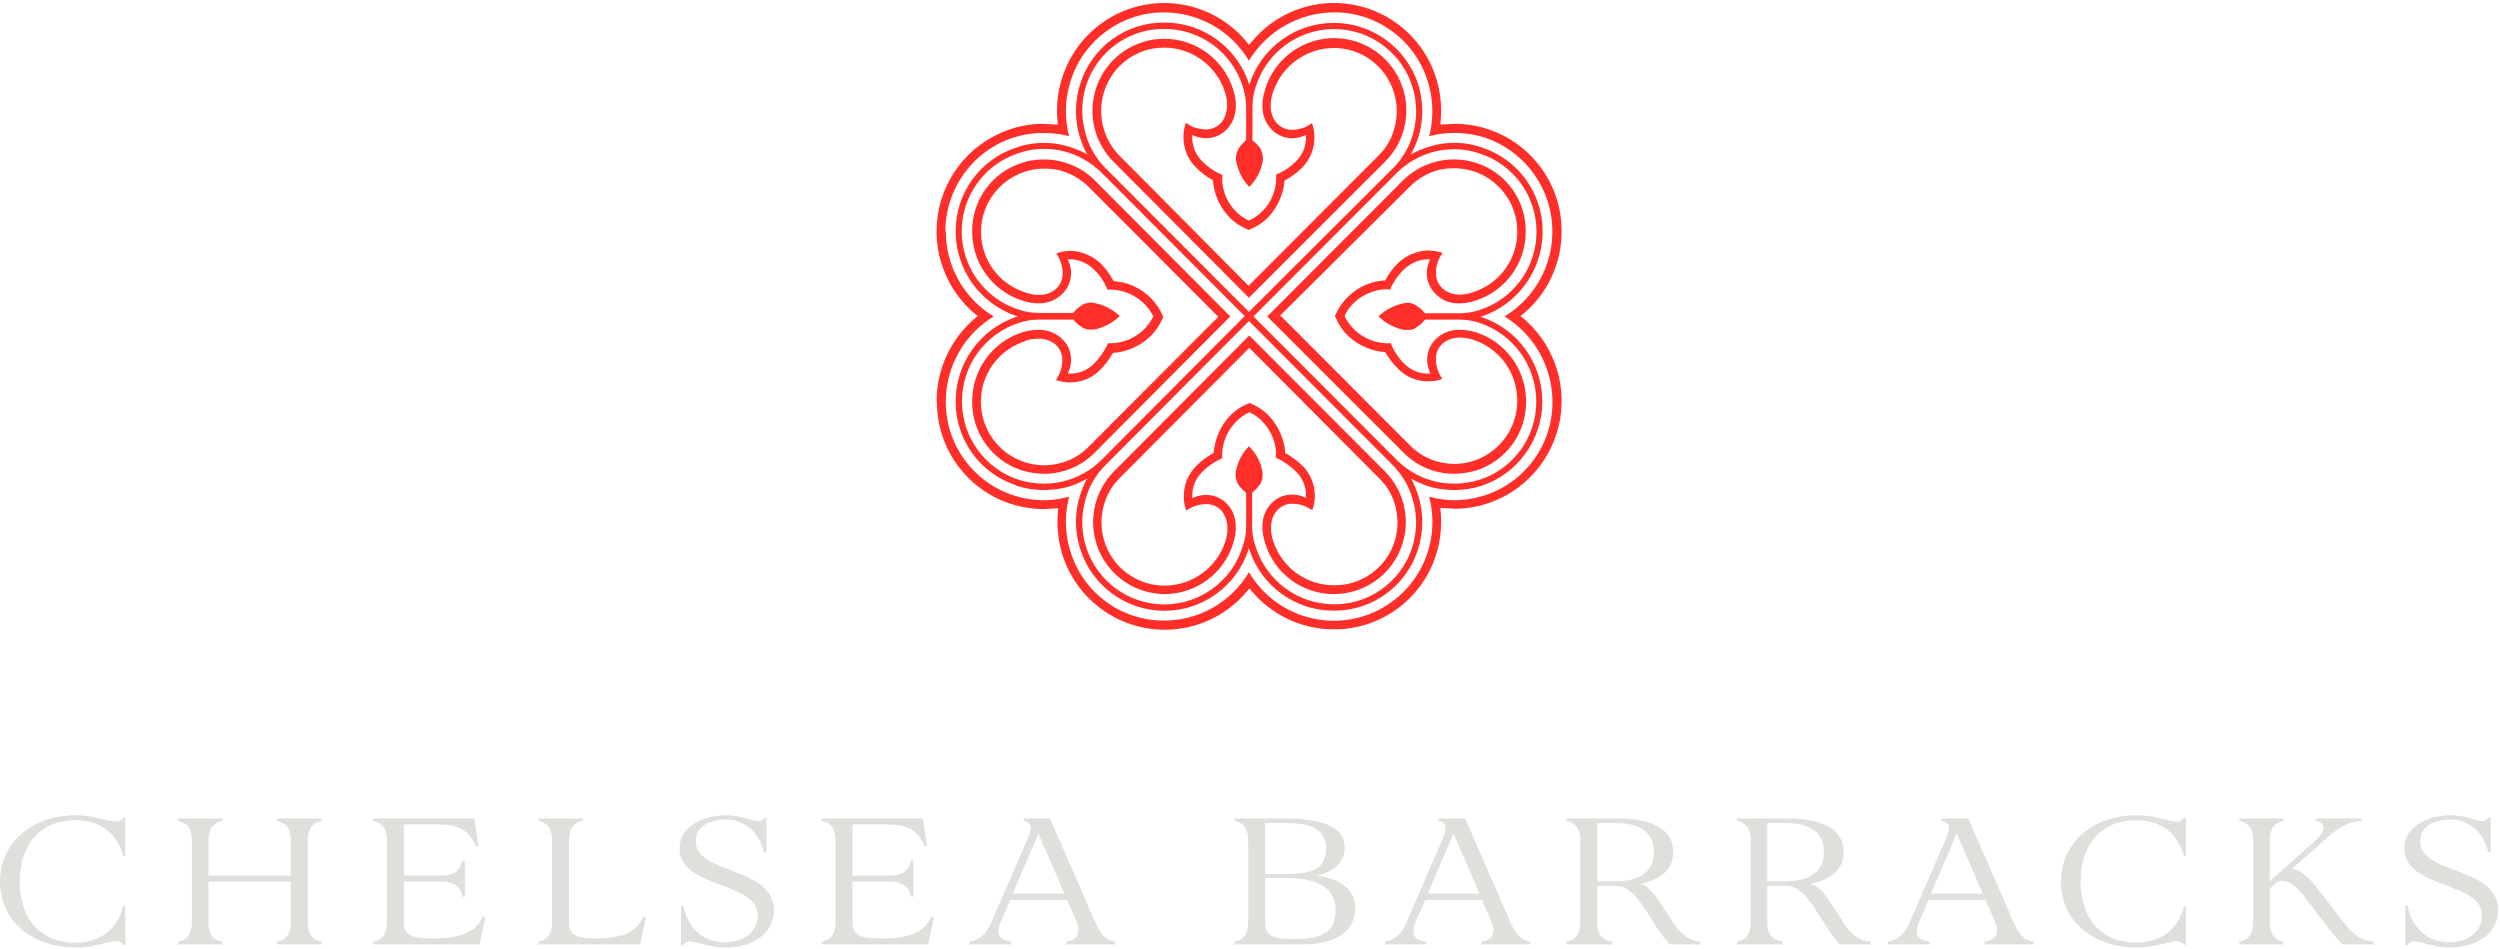 <?xml version="1.0" encoding="UTF-8"?>
<svg width="245px" height="93px" viewBox="0 0 245 93" version="1.1" xmlns="http://www.w3.org/2000/svg" xmlns:xlink="http://www.w3.org/1999/xlink">
    <!-- Generator: Sketch 55.2 (78181) - https://sketchapp.com -->
    <title>CB_Brandmark_CMYK</title>
    <desc>Created with Sketch.</desc>
    <g id="Symbols" stroke="none" stroke-width="1" fill="none" fill-rule="evenodd">
        <g id="Desktop/Global/nav/desktop" transform="translate(-598, -28)" fill-rule="nonzero">
            <g id="CB_Brandmark_CMYK" transform="translate(598, 28)">
                <path d="M99.622,47.606 C100.492,47.884 101.4,48.024 102.313,48.021 C102.974,48.021 103.634,47.951 104.28,47.814 C105.018,47.64 105.727,47.361 106.385,46.984 L106.558,46.915 L106.454,47.053 C106.109,47.735 105.843,48.454 105.661,49.197 C105.314,50.732 105.386,52.332 105.868,53.829 C107.018,57.42 110.351,59.856 114.115,59.856 C117.879,59.856 121.212,57.42 122.362,53.829 L122.362,53.691 L122.431,53.829 C123.589,57.428 126.939,59.862 130.713,59.845 L130.747,59.845 C134.493,59.858 137.816,57.438 138.96,53.864 C139.442,52.354 139.513,50.743 139.167,49.197 C138.985,48.454 138.719,47.735 138.373,47.053 L138.27,46.915 L138.442,46.984 C139.1,47.361 139.809,47.64 140.547,47.814 C141.194,47.951 141.853,48.021 142.514,48.021 C143.427,48.024 144.336,47.884 145.206,47.606 C148.753,46.418 151.145,43.091 151.145,39.343 C151.145,35.596 148.753,32.269 145.206,31.081 L145.033,31.012 L145.206,31.012 C148.764,29.812 151.164,26.475 151.176,22.714 C151.204,18.948 148.785,15.601 145.206,14.451 C144.341,14.146 143.431,13.993 142.514,14.002 C141.851,13.997 141.19,14.078 140.547,14.244 C139.815,14.421 139.108,14.688 138.442,15.039 L138.27,15.143 L138.339,14.97 C138.721,14.301 139,13.578 139.167,12.826 C139.513,11.291 139.442,9.691 138.96,8.194 C137.774,4.64 134.453,2.244 130.713,2.244 C126.972,2.244 123.651,4.64 122.465,8.194 L122.396,8.332 L122.396,8.194 C121.217,4.615 117.876,2.202 114.115,2.212 C110.352,2.173 107.005,4.6 105.868,8.194 C105.386,9.691 105.314,11.291 105.661,12.826 C105.837,13.571 106.104,14.29 106.454,14.97 L106.558,15.143 L106.385,15.039 C105.719,14.688 105.012,14.421 104.28,14.244 C102.74,13.861 101.122,13.933 99.622,14.451 C96.054,15.597 93.639,18.926 93.652,22.68 C93.663,26.441 96.064,29.777 99.622,30.977 L99.794,30.977 L99.622,31.046 C96.057,32.237 93.652,35.579 93.652,39.343 C93.639,43.097 96.054,46.426 99.622,47.572 L99.622,47.606 Z M138.546,49.3 C139.131,51.702 138.578,54.239 137.047,56.178 C135.517,58.116 133.18,59.24 130.713,59.223 C127.209,59.208 124.115,56.932 123.052,53.587 C122.837,52.988 122.721,52.357 122.707,51.72 L122.707,48.298 C122.987,48.06 123.242,47.794 123.466,47.503 C123.709,47.111 123.795,46.642 123.708,46.189 C123.541,45.252 123.082,44.393 122.396,43.734 C121.735,44.406 121.29,45.261 121.12,46.189 C121.068,46.416 121.068,46.653 121.12,46.88 C121.17,47.098 121.251,47.308 121.361,47.503 C121.569,47.797 121.826,48.055 122.12,48.263 L122.12,51.72 C122.107,52.357 121.99,52.988 121.775,53.587 C120.728,56.933 117.64,59.216 114.14,59.232 C110.64,59.247 107.532,56.993 106.454,53.657 C106.001,52.259 105.941,50.764 106.282,49.335 C106.589,47.885 107.322,46.561 108.387,45.532 L122.396,31.461 L136.441,45.532 C137.492,46.571 138.223,47.891 138.546,49.335 L138.546,49.3 Z M140.685,14.832 C141.285,14.694 141.899,14.625 142.514,14.624 C143.36,14.622 144.2,14.762 144.999,15.039 C148.331,16.111 150.588,19.22 150.58,22.727 C150.572,26.233 148.301,29.332 144.964,30.389 C144.351,30.59 143.711,30.695 143.066,30.7 L139.65,30.7 C139.42,30.423 139.153,30.179 138.856,29.974 C138.663,29.854 138.454,29.761 138.235,29.698 C138.005,29.658 137.77,29.67 137.545,29.732 C136.621,29.909 135.769,30.354 135.095,31.012 L135.095,31.012 C135.776,31.666 136.624,32.121 137.545,32.325 L138.235,32.325 C138.463,32.291 138.678,32.195 138.856,32.049 C139.16,31.853 139.428,31.608 139.65,31.323 L143.066,31.323 C143.711,31.328 144.351,31.433 144.964,31.634 C148.306,32.728 150.564,35.855 150.554,39.378 C150.556,42.864 148.311,45.952 144.999,47.019 C144.194,47.268 143.357,47.396 142.514,47.399 C140.407,47.406 138.383,46.572 136.889,45.083 L122.845,31.012 L136.889,16.941 C137.94,15.905 139.252,15.176 140.685,14.832 L140.685,14.832 Z M106.282,12.688 C105.709,10.301 106.264,7.783 107.786,5.859 C109.309,3.935 111.63,2.82 114.08,2.835 L114.115,2.835 C117.612,2.834 120.71,5.098 121.775,8.436 C121.984,9.037 122.1,9.666 122.12,10.303 L122.12,13.725 C121.852,13.965 121.609,14.231 121.396,14.52 C121.28,14.725 121.198,14.947 121.154,15.177 C121.103,15.393 121.103,15.618 121.154,15.834 C121.33,16.77 121.773,17.635 122.431,18.323 L122.431,18.323 C123.11,17.646 123.567,16.778 123.742,15.834 C123.776,15.617 123.776,15.395 123.742,15.177 C123.698,14.947 123.617,14.725 123.501,14.52 C123.284,14.233 123.028,13.977 122.742,13.76 L122.742,10.303 C122.762,9.666 122.878,9.037 123.087,8.436 C124.406,4.333 128.715,1.998 132.864,3.137 C137.013,4.276 139.532,8.485 138.58,12.688 C138.265,14.145 137.534,15.478 136.475,16.526 L122.396,30.562 L108.387,16.526 C107.328,15.478 106.597,14.145 106.282,12.688 L106.282,12.688 Z M99.863,31.634 C100.476,31.433 101.116,31.328 101.761,31.323 L105.177,31.323 C105.399,31.598 105.668,31.832 105.971,32.014 C106.153,32.154 106.366,32.249 106.592,32.291 L107.248,32.291 C108.182,32.094 109.043,31.639 109.732,30.977 C109.049,30.313 108.184,29.868 107.248,29.698 C107.035,29.629 106.805,29.629 106.592,29.698 C106.367,29.72 106.152,29.804 105.971,29.94 C105.668,30.135 105.399,30.381 105.177,30.666 L101.761,30.666 C101.116,30.661 100.476,30.556 99.863,30.355 C96.526,29.297 94.255,26.199 94.247,22.692 C94.239,19.186 96.497,16.077 99.829,15.004 C100.628,14.727 101.468,14.587 102.313,14.59 C102.929,14.592 103.542,14.662 104.142,14.797 C105.575,15.141 106.888,15.87 107.938,16.906 L121.982,30.977 L107.938,45.083 C106.888,46.118 105.575,46.847 104.142,47.191 C103.542,47.329 102.929,47.398 102.313,47.399 C101.471,47.396 100.634,47.268 99.829,47.019 C96.507,45.927 94.264,42.817 94.272,39.314 C94.28,35.811 96.537,32.711 99.863,31.634 L99.863,31.634 Z M100.105,46.085 C100.821,46.304 101.565,46.42 102.313,46.431 C104.164,46.438 105.941,45.703 107.248,44.391 L120.568,31.012 L107.248,17.632 C105.927,16.345 104.156,15.626 102.313,15.627 C101.563,15.62 100.817,15.737 100.105,15.972 C97.204,16.91 95.248,19.626 95.274,22.68 C95.26,25.766 97.242,28.507 100.174,29.456 C100.686,29.628 101.221,29.722 101.761,29.732 C102.843,29.756 103.866,29.237 104.487,28.349 C105.031,27.541 105.122,26.51 104.729,25.618 L104.625,25.411 L104.867,25.411 C105.306,25.42 105.74,25.514 106.144,25.687 C106.54,25.864 106.903,26.11 107.213,26.413 C107.793,26.963 108.241,27.637 108.525,28.384 L108.904,28.384 C110.671,28.433 112.265,29.458 113.045,31.046 L113.011,31.046 C112.223,32.602 110.645,33.598 108.904,33.639 L108.594,33.639 C108.251,34.382 107.784,35.06 107.213,35.644 C106.903,35.948 106.54,36.194 106.144,36.37 C105.738,36.534 105.304,36.616 104.867,36.612 L104.66,36.612 L104.729,36.405 C105.122,35.513 105.031,34.482 104.487,33.674 C103.862,32.794 102.838,32.288 101.761,32.325 C101.223,32.323 100.687,32.405 100.174,32.567 C97.23,33.52 95.245,36.279 95.274,39.378 C95.259,42.428 97.211,45.139 100.105,46.085 L100.105,46.085 Z M100.45,33.397 C100.875,33.264 101.316,33.194 101.761,33.19 C102.302,33.174 102.834,33.332 103.28,33.639 C103.794,34.005 104.102,34.597 104.108,35.229 C104.117,35.705 104.023,36.177 103.832,36.612 C103.73,36.827 103.615,37.035 103.487,37.235 C103.928,37.401 104.396,37.483 104.867,37.477 C105.411,37.477 105.95,37.371 106.454,37.165 C106.974,36.953 107.444,36.635 107.835,36.232 C108.324,35.74 108.742,35.181 109.077,34.572 L109.18,34.572 C110.768,34.469 112.873,33.466 113.804,31.461 L114.011,31.081 L113.804,30.631 C112.898,28.842 111.111,27.67 109.111,27.554 L109.111,27.451 L109.077,27.451 C108.757,26.852 108.35,26.304 107.869,25.826 C107.468,25.444 107,25.139 106.489,24.927 C105.987,24.71 105.448,24.593 104.901,24.581 C104.432,24.591 103.966,24.673 103.521,24.823 C103.657,25.031 103.772,25.251 103.866,25.48 C104.056,25.903 104.151,26.364 104.142,26.828 C104.142,27.472 103.834,28.076 103.314,28.453 C102.868,28.76 102.337,28.918 101.796,28.903 C101.348,28.903 100.903,28.821 100.485,28.661 C97.893,27.844 96.132,25.436 96.137,22.714 C96.156,19.291 98.931,16.526 102.348,16.526 C102.812,16.52 103.275,16.567 103.728,16.664 C104.834,16.931 105.848,17.492 106.661,18.289 L119.394,31.046 L106.661,43.803 C105.862,44.619 104.843,45.184 103.728,45.428 C103.276,45.537 102.813,45.595 102.348,45.601 C101.691,45.602 101.039,45.497 100.415,45.29 C97.844,44.452 96.109,42.044 96.125,39.336 C96.14,36.627 97.904,34.239 100.485,33.432 L100.45,33.397 Z M122.431,32.878 L109.111,46.258 C107.149,48.285 106.584,51.289 107.673,53.893 C108.762,56.498 111.297,58.2 114.115,58.22 C117.196,58.225 119.922,56.222 120.844,53.276 C121.292,51.893 121.189,50.614 120.499,49.681 C119.967,48.933 119.103,48.494 118.187,48.505 C117.783,48.502 117.383,48.585 117.013,48.747 L116.841,48.816 L116.841,48.609 C116.827,47.726 117.176,46.875 117.807,46.258 C118.37,45.686 119.038,45.228 119.774,44.91 C119.674,43.021 120.705,41.255 122.396,40.415 L122.465,40.415 C124.294,41.245 125.226,43.388 125.019,44.841 C125.765,45.175 126.443,45.644 127.02,46.223 C127.651,46.841 128.001,47.691 127.987,48.574 L127.987,48.782 L127.814,48.713 C127.443,48.553 127.044,48.471 126.641,48.471 C125.724,48.459 124.861,48.898 124.329,49.646 C123.639,50.58 123.535,51.859 123.984,53.242 C124.893,56.201 127.622,58.22 130.713,58.22 L130.747,58.22 C133.58,58.213 136.133,56.506 137.226,53.887 C138.318,51.268 137.737,48.248 135.751,46.223 L122.431,32.878 Z M136.648,53.138 C135.803,55.693 133.399,57.402 130.713,57.356 C128.009,57.354 125.614,55.61 124.777,53.034 C124.294,51.513 124.708,50.614 125.019,50.199 C125.383,49.664 125.994,49.351 126.641,49.37 C127.104,49.363 127.563,49.458 127.987,49.646 L128.608,49.992 C128.774,49.55 128.856,49.081 128.849,48.609 C128.861,47.496 128.426,46.424 127.642,45.636 C127.131,45.153 126.563,44.735 125.951,44.391 L125.951,44.322 L125.951,44.322 C125.847,42.732 124.846,40.588 122.88,39.689 L122.465,39.482 L122.017,39.689 C120.05,40.588 119.049,42.732 118.946,44.357 L118.877,44.426 L118.877,44.426 C118.269,44.761 117.712,45.18 117.22,45.67 C116.848,46.066 116.545,46.522 116.323,47.019 C116.118,47.536 116.012,48.087 116.013,48.643 C116.006,49.116 116.088,49.585 116.254,50.026 C116.446,49.885 116.654,49.769 116.875,49.681 C117.299,49.492 117.758,49.398 118.221,49.404 C118.868,49.386 119.479,49.698 119.843,50.234 C120.119,50.649 120.568,51.548 120.085,53.069 C119.235,55.65 116.827,57.393 114.115,57.39 C112.229,57.388 110.448,56.523 109.278,55.041 C108.109,53.559 107.679,51.623 108.111,49.784 C108.351,48.684 108.902,47.676 109.698,46.88 L122.431,34.088 L135.164,46.88 C135.982,47.664 136.547,48.676 136.786,49.784 C137.051,50.893 137.003,52.054 136.648,53.138 L136.648,53.138 Z M91.823,39.378 C91.809,43.923 94.722,47.959 99.035,49.37 C100.094,49.713 101.2,49.888 102.313,49.888 L103.487,49.819 L103.694,49.819 L103.694,49.992 C103.531,51.494 103.684,53.013 104.142,54.452 C105.341,58.123 108.448,60.844 112.24,61.543 C116.032,62.243 119.902,60.809 122.327,57.805 L122.431,57.667 L122.569,57.805 C124.571,60.268 127.577,61.691 130.747,61.677 L130.747,61.677 C135.293,61.687 139.324,58.752 140.72,54.417 C141.178,52.978 141.331,51.459 141.168,49.957 L141.168,49.784 L141.375,49.784 L142.549,49.854 C143.651,49.856 144.746,49.681 145.792,49.335 C149.456,48.122 152.167,45.004 152.865,41.202 C153.562,37.399 152.134,33.519 149.139,31.081 L149.001,30.977 L149.139,30.873 C151.62,28.867 153.054,25.839 153.039,22.645 C153.039,16.84 148.342,12.135 142.549,12.135 L141.341,12.204 L141.168,12.204 L141.168,12.031 C141.331,10.53 141.178,9.01 140.72,7.571 C139.532,3.888 136.419,1.157 132.618,0.463 C128.817,-0.231 124.943,1.225 122.535,4.252 L122.396,4.391 L122.293,4.252 C119.885,1.225 116.011,-0.231 112.21,0.463 C108.409,1.157 105.296,3.888 104.108,7.571 C103.632,9.007 103.479,10.53 103.659,12.031 L103.659,12.204 L103.452,12.204 L102.279,12.135 C101.177,12.13 100.081,12.305 99.035,12.654 C95.371,13.855 92.655,16.967 91.957,20.767 C91.259,24.566 92.69,28.443 95.688,30.873 L95.826,30.977 L95.688,31.081 C93.215,33.108 91.783,36.142 91.789,39.343 L91.823,39.378 Z M92.651,22.645 C92.658,18.469 95.346,14.771 99.311,13.483 C100.282,13.177 101.295,13.025 102.313,13.034 C103.045,13.029 103.775,13.11 104.487,13.276 L104.763,13.345 C104.756,13.249 104.733,13.156 104.694,13.068 C104.307,11.35 104.391,9.558 104.936,7.883 C106.212,3.903 109.908,1.205 114.08,1.21 C117.489,1.221 120.644,3.017 122.396,5.946 C124.17,3.022 127.332,1.229 130.747,1.21 C134.923,1.194 138.625,3.896 139.892,7.883 C140.437,9.558 140.52,11.35 140.133,13.068 C140.094,13.156 140.071,13.249 140.064,13.345 L140.34,13.276 C141.053,13.11 141.782,13.029 142.514,13.034 C143.532,13.025 144.545,13.177 145.516,13.483 C149.1,14.686 151.659,17.865 152.074,21.629 C152.489,25.392 150.684,29.054 147.449,31.012 C150.359,32.792 152.137,35.961 152.142,39.378 C152.162,43.552 149.482,47.259 145.516,48.54 C144.547,48.857 143.534,49.02 142.514,49.024 C141.781,49.017 141.052,48.924 140.34,48.747 L140.064,48.678 C140.07,48.785 140.094,48.89 140.133,48.989 C141.198,53.641 138.72,58.377 134.295,60.145 C129.87,61.913 124.819,60.186 122.396,56.077 C120.659,59.021 117.495,60.823 114.08,60.813 C109.901,60.84 106.193,58.134 104.936,54.141 C104.392,52.477 104.308,50.697 104.694,48.989 C104.734,48.89 104.757,48.785 104.763,48.678 L104.487,48.747 C103.776,48.924 103.046,49.017 102.313,49.024 C101.294,49.02 100.281,48.857 99.311,48.54 C95.341,47.246 92.661,43.527 92.686,39.343 C92.696,35.937 94.474,32.781 97.379,31.012 C94.468,29.247 92.689,26.088 92.686,22.68 L92.651,22.645 Z M137.58,44.391 C138.887,45.703 140.664,46.438 142.514,46.431 C143.263,46.42 144.006,46.304 144.723,46.085 C147.616,45.139 149.569,42.428 149.554,39.378 C149.582,36.279 147.598,33.52 144.654,32.567 C144.14,32.405 143.605,32.323 143.066,32.325 C141.986,32.275 140.957,32.784 140.34,33.674 C139.796,34.482 139.705,35.513 140.099,36.405 L140.168,36.612 L139.961,36.612 C139.523,36.619 139.089,36.536 138.684,36.37 C138.287,36.194 137.925,35.948 137.614,35.644 C137.042,35.075 136.595,34.392 136.303,33.639 L135.889,33.639 C134.143,33.584 132.566,32.576 131.782,31.012 L131.782,30.942 L131.782,30.942 C132.542,29.248 134.439,28.349 135.889,28.349 C135.997,28.334 136.108,28.358 136.199,28.419 C136.525,27.666 136.994,26.985 137.58,26.413 C137.89,26.11 138.253,25.864 138.649,25.687 C139.052,25.51 139.486,25.416 139.926,25.411 L140.133,25.411 L140.064,25.618 C139.671,26.51 139.762,27.541 140.306,28.349 C140.914,29.252 141.945,29.775 143.032,29.732 C143.572,29.722 144.107,29.628 144.619,29.456 C147.551,28.507 149.533,25.766 149.519,22.68 C149.545,19.626 147.589,16.91 144.688,15.972 C143.976,15.737 143.23,15.62 142.48,15.627 C140.637,15.626 138.866,16.345 137.545,17.632 L124.191,31.012 L137.58,44.391 Z M138.201,18.254 C139.002,17.459 140.004,16.897 141.099,16.629 C141.565,16.534 142.039,16.487 142.514,16.491 C145.925,16.491 148.691,19.262 148.691,22.68 C148.711,25.395 146.962,27.807 144.377,28.626 C143.959,28.786 143.514,28.869 143.066,28.868 C142.525,28.883 141.994,28.726 141.548,28.419 C141.032,28.038 140.725,27.436 140.72,26.794 C140.711,26.329 140.806,25.869 140.996,25.445 C141.094,25.211 141.221,24.99 141.375,24.788 C140.918,24.638 140.442,24.557 139.961,24.546 C139.414,24.558 138.875,24.676 138.373,24.892 C137.862,25.105 137.394,25.409 136.993,25.791 C136.495,26.289 136.076,26.86 135.751,27.485 L135.647,27.485 C133.673,27.624 131.917,28.793 131.023,30.562 L130.816,30.977 L131.023,31.392 C131.955,33.397 134.06,34.4 135.716,34.503 L135.751,34.503 C136.095,35.095 136.512,35.641 136.993,36.128 C137.384,36.531 137.854,36.849 138.373,37.062 C138.877,37.267 139.416,37.373 139.961,37.373 C140.432,37.38 140.9,37.297 141.341,37.131 C141.213,36.931 141.098,36.723 140.996,36.509 C140.805,36.073 140.711,35.601 140.72,35.126 C140.725,34.493 141.033,33.902 141.548,33.535 C141.994,33.228 142.525,33.071 143.066,33.086 C143.511,33.09 143.953,33.16 144.377,33.293 C146.96,34.135 148.704,36.553 148.691,39.274 C148.691,42.692 145.925,45.463 142.514,45.463 C142.038,45.455 141.564,45.397 141.099,45.29 C139.998,45.036 138.993,44.472 138.201,43.665 L125.468,30.908 L138.201,18.254 Z M122.396,29.179 L135.751,15.834 C137.831,13.749 138.405,10.591 137.193,7.904 C135.98,5.218 133.234,3.564 130.298,3.751 C127.361,3.939 124.846,5.928 123.984,8.747 C123.535,10.13 123.639,11.409 124.329,12.342 C124.857,13.099 125.72,13.55 126.641,13.552 C127.042,13.535 127.438,13.453 127.814,13.31 L127.987,13.207 L127.987,13.449 C127.99,13.887 127.908,14.321 127.745,14.728 C127.569,15.125 127.324,15.488 127.02,15.8 C126.459,16.365 125.79,16.811 125.054,17.113 C125.182,19.009 124.142,20.79 122.431,21.608 L122.362,21.608 C120.499,20.743 119.601,18.635 119.808,17.148 C119.057,16.839 118.376,16.38 117.807,15.8 C117.504,15.488 117.259,15.125 117.082,14.728 C116.919,14.321 116.837,13.887 116.841,13.449 L116.841,13.207 L117.013,13.31 C117.388,13.457 117.785,13.539 118.187,13.552 C119.108,13.55 119.971,13.099 120.499,12.342 C121.189,11.409 121.292,10.13 120.844,8.747 C119.909,5.796 117.171,3.794 114.08,3.803 C111.247,3.81 108.694,5.517 107.602,8.136 C106.51,10.755 107.091,13.775 109.077,15.8 L122.396,29.179 Z M108.214,8.954 C109.027,6.396 111.401,4.661 114.08,4.667 L114.115,4.667 C116.824,4.685 119.216,6.441 120.05,9.023 C120.533,10.51 120.085,11.443 119.808,11.858 C119.432,12.38 118.829,12.688 118.187,12.688 C117.725,12.679 117.269,12.586 116.841,12.412 L116.22,12.031 C116.056,12.474 115.974,12.942 115.978,13.414 C115.975,13.971 116.08,14.523 116.289,15.039 C116.493,15.545 116.798,16.004 117.186,16.387 C117.682,16.897 118.252,17.328 118.877,17.667 L118.877,17.736 L118.877,17.736 C118.98,19.326 119.981,21.435 121.948,22.334 L122.362,22.541 L122.811,22.334 C124.777,21.435 125.778,19.326 125.882,17.667 L125.951,17.667 C126.562,17.337 127.12,16.917 127.607,16.422 C127.995,16.038 128.3,15.58 128.504,15.074 C128.713,14.558 128.818,14.005 128.815,13.449 C128.819,12.977 128.737,12.508 128.573,12.066 L127.952,12.446 C127.524,12.62 127.068,12.714 126.606,12.723 C125.964,12.723 125.361,12.414 124.985,11.893 C124.674,11.478 124.26,10.545 124.743,9.058 C125.59,6.47 127.994,4.715 130.713,4.702 C133.392,4.696 135.766,6.431 136.579,8.989 C136.935,10.06 136.983,11.21 136.717,12.308 C136.479,13.427 135.914,14.45 135.095,15.246 L122.362,28.004 L109.663,15.212 C108.067,13.553 107.51,11.148 108.214,8.954 L108.214,8.954 Z" id="Shape" fill="#FF2E29"></path>
                <path d="M180.851,90.718 L179.678,88.886 C178.746,87.468 178.194,86.777 177.366,86.639 C179.368,86.224 180.679,85.256 180.679,83.493 C180.679,81.176 178.47,80.208 175.192,80.208 L170.223,80.208 L170.223,80.45 C171.12,80.623 171.569,81.245 171.569,82.386 L171.569,90.338 C171.569,91.513 171.12,92.136 170.223,92.274 L170.223,92.551 L174.709,92.551 L174.709,92.274 C173.605,92.101 173.191,91.513 173.191,90.338 L173.191,86.812 L175.123,86.812 C176.469,86.812 177.608,88.609 178.091,89.404 L178.988,90.787 C179.377,91.409 179.816,91.999 180.299,92.551 L183.336,92.551 L183.336,92.274 C182.991,92.239 181.99,92.274 180.851,90.718 Z M174.985,86.362 L173.191,86.362 L173.191,80.658 L174.985,80.658 C177.504,80.658 178.746,81.66 178.746,83.493 C178.746,85.325 177.504,86.362 174.985,86.362 Z" id="Shape" fill="#E0DFDC"></path>
                <path d="M164.185,90.718 C163.977,90.476 163.184,89.162 162.977,88.886 C162.08,87.468 161.493,86.777 160.699,86.639 C162.701,86.224 163.977,85.256 163.977,83.493 C163.977,81.176 161.769,80.208 158.525,80.208 L153.522,80.208 L153.522,80.45 C154.419,80.623 154.868,81.245 154.868,82.386 L154.868,90.338 C154.868,91.513 154.419,92.136 153.522,92.274 L153.522,92.551 L158.008,92.551 L158.008,92.274 C156.938,92.101 156.524,91.513 156.524,90.338 L156.524,86.812 L158.422,86.812 C159.768,86.812 160.906,88.609 161.424,89.404 L162.287,90.787 C162.688,91.41 163.138,91.999 163.632,92.551 L166.635,92.551 L166.635,92.274 C166.324,92.239 165.323,92.274 164.185,90.718 Z M158.318,86.362 L156.524,86.362 L156.524,80.658 L158.318,80.658 C160.837,80.658 162.08,81.66 162.08,83.493 C162.08,85.325 160.837,86.362 158.318,86.362 Z" id="Shape" fill="#E0DFDC"></path>
                <path d="M42.547,91.963 L41.961,91.963 C40.063,91.928 39.58,91.444 39.58,90.338 L39.58,86.397 L43.203,86.397 C44.583,86.397 45.135,86.984 45.308,87.883 L45.549,87.883 L45.549,84.322 L45.308,84.322 C45.135,85.221 44.583,85.809 43.203,85.809 L39.58,85.809 L39.58,80.796 L42.961,80.796 C45.515,80.796 46.136,81.833 46.654,82.974 L46.895,82.905 L46.481,80.208 L36.577,80.208 L36.577,80.45 C37.475,80.623 37.923,81.245 37.923,82.386 L37.923,90.338 C37.923,91.513 37.475,92.136 36.577,92.274 L36.577,92.551 L46.999,92.551 L47.585,89.819 L47.344,89.819 C46.757,90.926 45.894,91.963 42.547,91.963 Z" id="Path" fill="#E0DFDC"></path>
                <path d="M86.509,91.963 L85.923,91.963 C84.025,91.928 83.542,91.444 83.542,90.338 L83.542,86.397 L87.165,86.397 C88.545,86.397 89.097,86.984 89.27,87.883 L89.511,87.883 L89.511,84.322 L89.27,84.322 C89.097,85.221 88.545,85.809 87.165,85.809 L83.542,85.809 L83.542,80.796 L86.923,80.796 C89.511,80.796 90.098,81.833 90.615,82.974 L90.857,82.905 L90.443,80.208 L80.539,80.208 L80.539,80.45 C81.437,80.623 81.885,81.245 81.885,82.386 L81.885,90.338 C81.885,91.513 81.437,92.136 80.539,92.274 L80.539,92.551 L90.961,92.551 L91.547,89.819 L91.306,89.819 C90.719,90.926 89.856,91.963 86.509,91.963 Z" id="Path" fill="#E0DFDC"></path>
                <path d="M27.157,80.45 C28.054,80.623 28.503,81.245 28.503,82.386 L28.503,85.809 L20.428,85.809 L20.428,82.386 C20.428,81.245 20.877,80.623 21.774,80.45 L21.774,80.208 L17.461,80.208 L17.461,80.45 C18.358,80.623 18.806,81.245 18.806,82.386 L18.806,90.338 C18.806,91.513 18.358,92.136 17.461,92.274 L17.461,92.551 L21.774,92.551 L21.774,92.274 C20.877,92.136 20.428,91.513 20.428,90.338 L20.428,86.397 L28.503,86.397 L28.503,90.338 C28.503,91.513 28.054,92.136 27.157,92.274 L27.157,92.551 L31.505,92.551 L31.505,92.274 C30.608,92.136 30.159,91.513 30.159,90.338 L30.159,82.386 C30.159,81.245 30.608,80.623 31.505,80.45 L31.505,80.208 L27.157,80.208 L27.157,80.45 Z" id="Path" fill="#E0DFDC"></path>
                <path d="M58.386,91.963 C56.281,91.963 55.763,91.513 55.763,90.338 L55.763,82.386 C55.763,81.245 56.177,80.623 57.109,80.45 L57.109,80.208 L52.761,80.208 L52.761,80.45 C53.658,80.623 54.107,81.245 54.107,82.386 L54.107,90.338 C54.107,91.513 53.658,92.136 52.761,92.274 L52.761,92.551 L62.734,92.551 L63.32,89.819 L63.079,89.819 C62.492,90.926 61.733,91.963 58.386,91.963 Z" id="Path" fill="#E0DFDC"></path>
                <path d="M197.311,90.338 L192.894,80.208 L190.272,80.208 L190.272,80.45 C191.1,80.588 191.135,81.142 190.755,82.075 L187.166,90.338 C186.683,91.513 185.993,92.136 185.027,92.274 L185.027,92.551 L189.099,92.551 L189.099,92.274 C187.994,92.17 187.477,91.617 188.098,90.303 L188.995,88.194 L194.585,88.194 L195.517,90.338 C196,91.513 195.448,92.17 194.482,92.274 L194.482,92.551 L199.278,92.551 L199.278,92.274 C198.312,92.136 197.829,91.513 197.311,90.338 Z M189.237,87.572 L191.756,81.695 L194.309,87.572 L189.237,87.572 Z" id="Shape" fill="#E0DFDC"></path>
                <path d="M148.001,90.338 L143.584,80.208 L140.961,80.208 L140.961,80.45 C141.789,80.588 141.824,81.142 141.444,82.075 L137.856,90.338 C137.373,91.513 136.682,92.136 135.716,92.274 L135.716,92.551 L139.754,92.551 L139.754,92.274 C138.684,92.17 138.166,91.617 138.753,90.303 L139.685,88.194 L145.24,88.194 L146.172,90.338 C146.689,91.513 146.137,92.17 145.171,92.274 L145.171,92.551 L149.968,92.551 L149.968,92.274 C149.001,92.136 148.484,91.513 148.001,90.338 Z M139.926,87.572 L142.445,81.695 L144.999,87.572 L139.926,87.572 Z" id="Shape" fill="#E0DFDC"></path>
                <path d="M107.317,90.338 L102.9,80.208 L100.312,80.208 L100.312,80.45 C101.106,80.588 101.14,81.142 100.761,82.075 L97.172,90.338 C96.689,91.513 95.999,92.136 95.032,92.274 L95.032,92.551 L99.104,92.551 L99.104,92.274 C98,92.17 97.517,91.617 98.104,90.303 L99.001,88.194 L104.591,88.194 L105.523,90.338 C106.006,91.513 105.454,92.17 104.487,92.274 L104.487,92.551 L109.284,92.551 L109.284,92.274 C108.318,92.136 107.835,91.513 107.317,90.338 Z M99.242,87.572 L101.761,81.695 L104.315,87.572 L99.242,87.572 Z" id="Shape" fill="#E0DFDC"></path>
                <path d="M209.389,79.897 C205.041,79.897 201.97,82.628 201.97,86.397 C201.97,90.165 205.041,92.862 209.389,92.862 C211.977,92.862 213.426,91.652 214.013,92.585 L214.22,92.585 L214.22,88.851 L214.013,88.851 C213.599,90.614 212.184,92.378 209.389,92.378 C205.696,92.378 203.902,89.785 203.902,86.397 C203.902,83.009 205.696,80.381 209.389,80.381 C212.184,80.381 213.599,82.144 214.013,83.873 L214.22,83.873 L214.22,80.139 L214.013,80.139 C213.426,81.107 211.977,79.897 209.389,79.897 Z" id="Path" fill="#E0DFDC"></path>
                <path d="M7.419,79.897 C3.071,79.897 0,82.628 0,86.397 C0,90.165 3.071,92.862 7.419,92.862 C10.007,92.862 11.491,91.652 12.043,92.585 L12.285,92.585 L12.285,88.851 L12.043,88.851 C11.663,90.614 10.214,92.378 7.419,92.378 C3.727,92.378 1.932,89.785 1.932,86.397 C1.932,83.009 3.727,80.381 7.419,80.381 C10.214,80.381 11.663,82.144 12.043,83.873 L12.285,83.873 L12.285,80.139 L12.043,80.139 C11.491,81.107 10.007,79.897 7.419,79.897 Z" id="Path" fill="#E0DFDC"></path>
                <path d="M237.167,82.421 C237.167,80.623 239.203,80.312 240.1,80.312 C242.17,80.312 243.516,81.833 243.827,83.527 L244.103,83.527 L244.103,80.139 L243.861,80.139 C243.309,81.003 242.308,79.897 240.135,79.897 C237.961,79.897 235.614,81.003 235.614,83.112 C235.614,87.123 243.24,86.362 243.24,89.681 C243.24,91.513 241.618,92.343 239.996,92.343 C237.098,92.343 236.132,89.854 235.959,88.782 L235.718,88.782 L235.718,92.654 L235.925,92.654 C236.373,91.652 237.823,92.862 240.031,92.862 C243.033,92.862 244.827,91.237 244.827,89.232 C244.827,84.841 237.167,85.774 237.167,82.421 Z" id="Path" fill="#E0DFDC"></path>
                <path d="M68.186,82.421 C68.186,80.623 70.222,80.312 71.119,80.312 C73.189,80.312 74.535,81.833 74.846,83.527 L75.122,83.527 L75.122,80.139 L74.88,80.139 C74.328,81.003 73.327,79.897 71.119,79.897 C68.911,79.897 66.599,81.003 66.599,83.112 C66.599,87.123 74.259,86.362 74.259,89.681 C74.259,91.513 72.637,92.343 71.015,92.343 C68.117,92.343 67.151,89.854 66.978,88.782 L66.737,88.782 L66.737,92.654 L66.944,92.654 C67.392,91.652 68.842,92.862 71.05,92.862 C74.052,92.862 75.846,91.237 75.846,89.232 C75.846,84.841 68.186,85.774 68.186,82.421 Z" id="Path" fill="#E0DFDC"></path>
                <path d="M128.987,85.809 C130.954,85.429 131.782,84.322 131.782,83.009 C131.782,80.588 128.435,80.208 125.916,80.208 L120.982,80.208 L120.982,80.45 C121.879,80.623 122.327,81.245 122.327,82.386 L122.327,90.338 C122.327,91.513 121.879,92.136 120.982,92.274 L120.982,92.551 L127.607,92.551 C131.506,92.551 132.818,90.857 132.818,88.955 C132.818,87.054 131.058,86.016 128.987,85.809 Z M123.984,80.658 L125.882,80.658 C128.056,80.658 129.954,81.003 129.954,83.181 C129.954,85.359 128.159,85.636 126.192,85.636 L123.984,85.636 L123.984,80.658 Z M126.572,92.032 C124.467,92.032 123.984,91.513 123.984,90.338 L123.984,86.051 L126.399,86.051 C128.401,86.051 130.885,86.673 130.885,89.162 C130.885,91.652 129.16,92.032 126.572,92.032 Z" id="Shape" fill="#E0DFDC"></path>
                <path d="M229.92,90.718 C229.713,90.476 227.885,88.022 227.643,87.745 C226.642,86.431 225.642,85.187 224.606,85.152 L227.263,82.801 C228.471,81.695 229.679,80.519 231.439,80.45 L231.439,80.208 L226.953,80.208 L226.953,80.45 C227.885,80.658 228.057,81.349 226.849,82.421 L222.432,86.362 L222.432,82.386 C222.432,81.245 222.881,80.623 223.778,80.45 L223.778,80.208 L219.465,80.208 L219.465,80.45 C220.362,80.623 220.811,81.245 220.811,82.386 L220.811,90.338 C220.811,91.513 220.362,92.136 219.465,92.274 L219.465,92.551 L223.778,92.551 L223.778,92.274 C222.881,92.136 222.432,91.513 222.432,90.338 L222.432,87.088 L222.915,86.639 C224.123,85.567 225.573,87.503 226.125,88.264 L228.057,90.787 C228.532,91.402 229.039,91.99 229.575,92.551 L232.612,92.551 L232.612,92.274 C232.301,92.239 231.197,92.239 229.92,90.718 Z" id="Path" fill="#E0DFDC"></path>
            </g>
        </g>
    </g>
</svg>